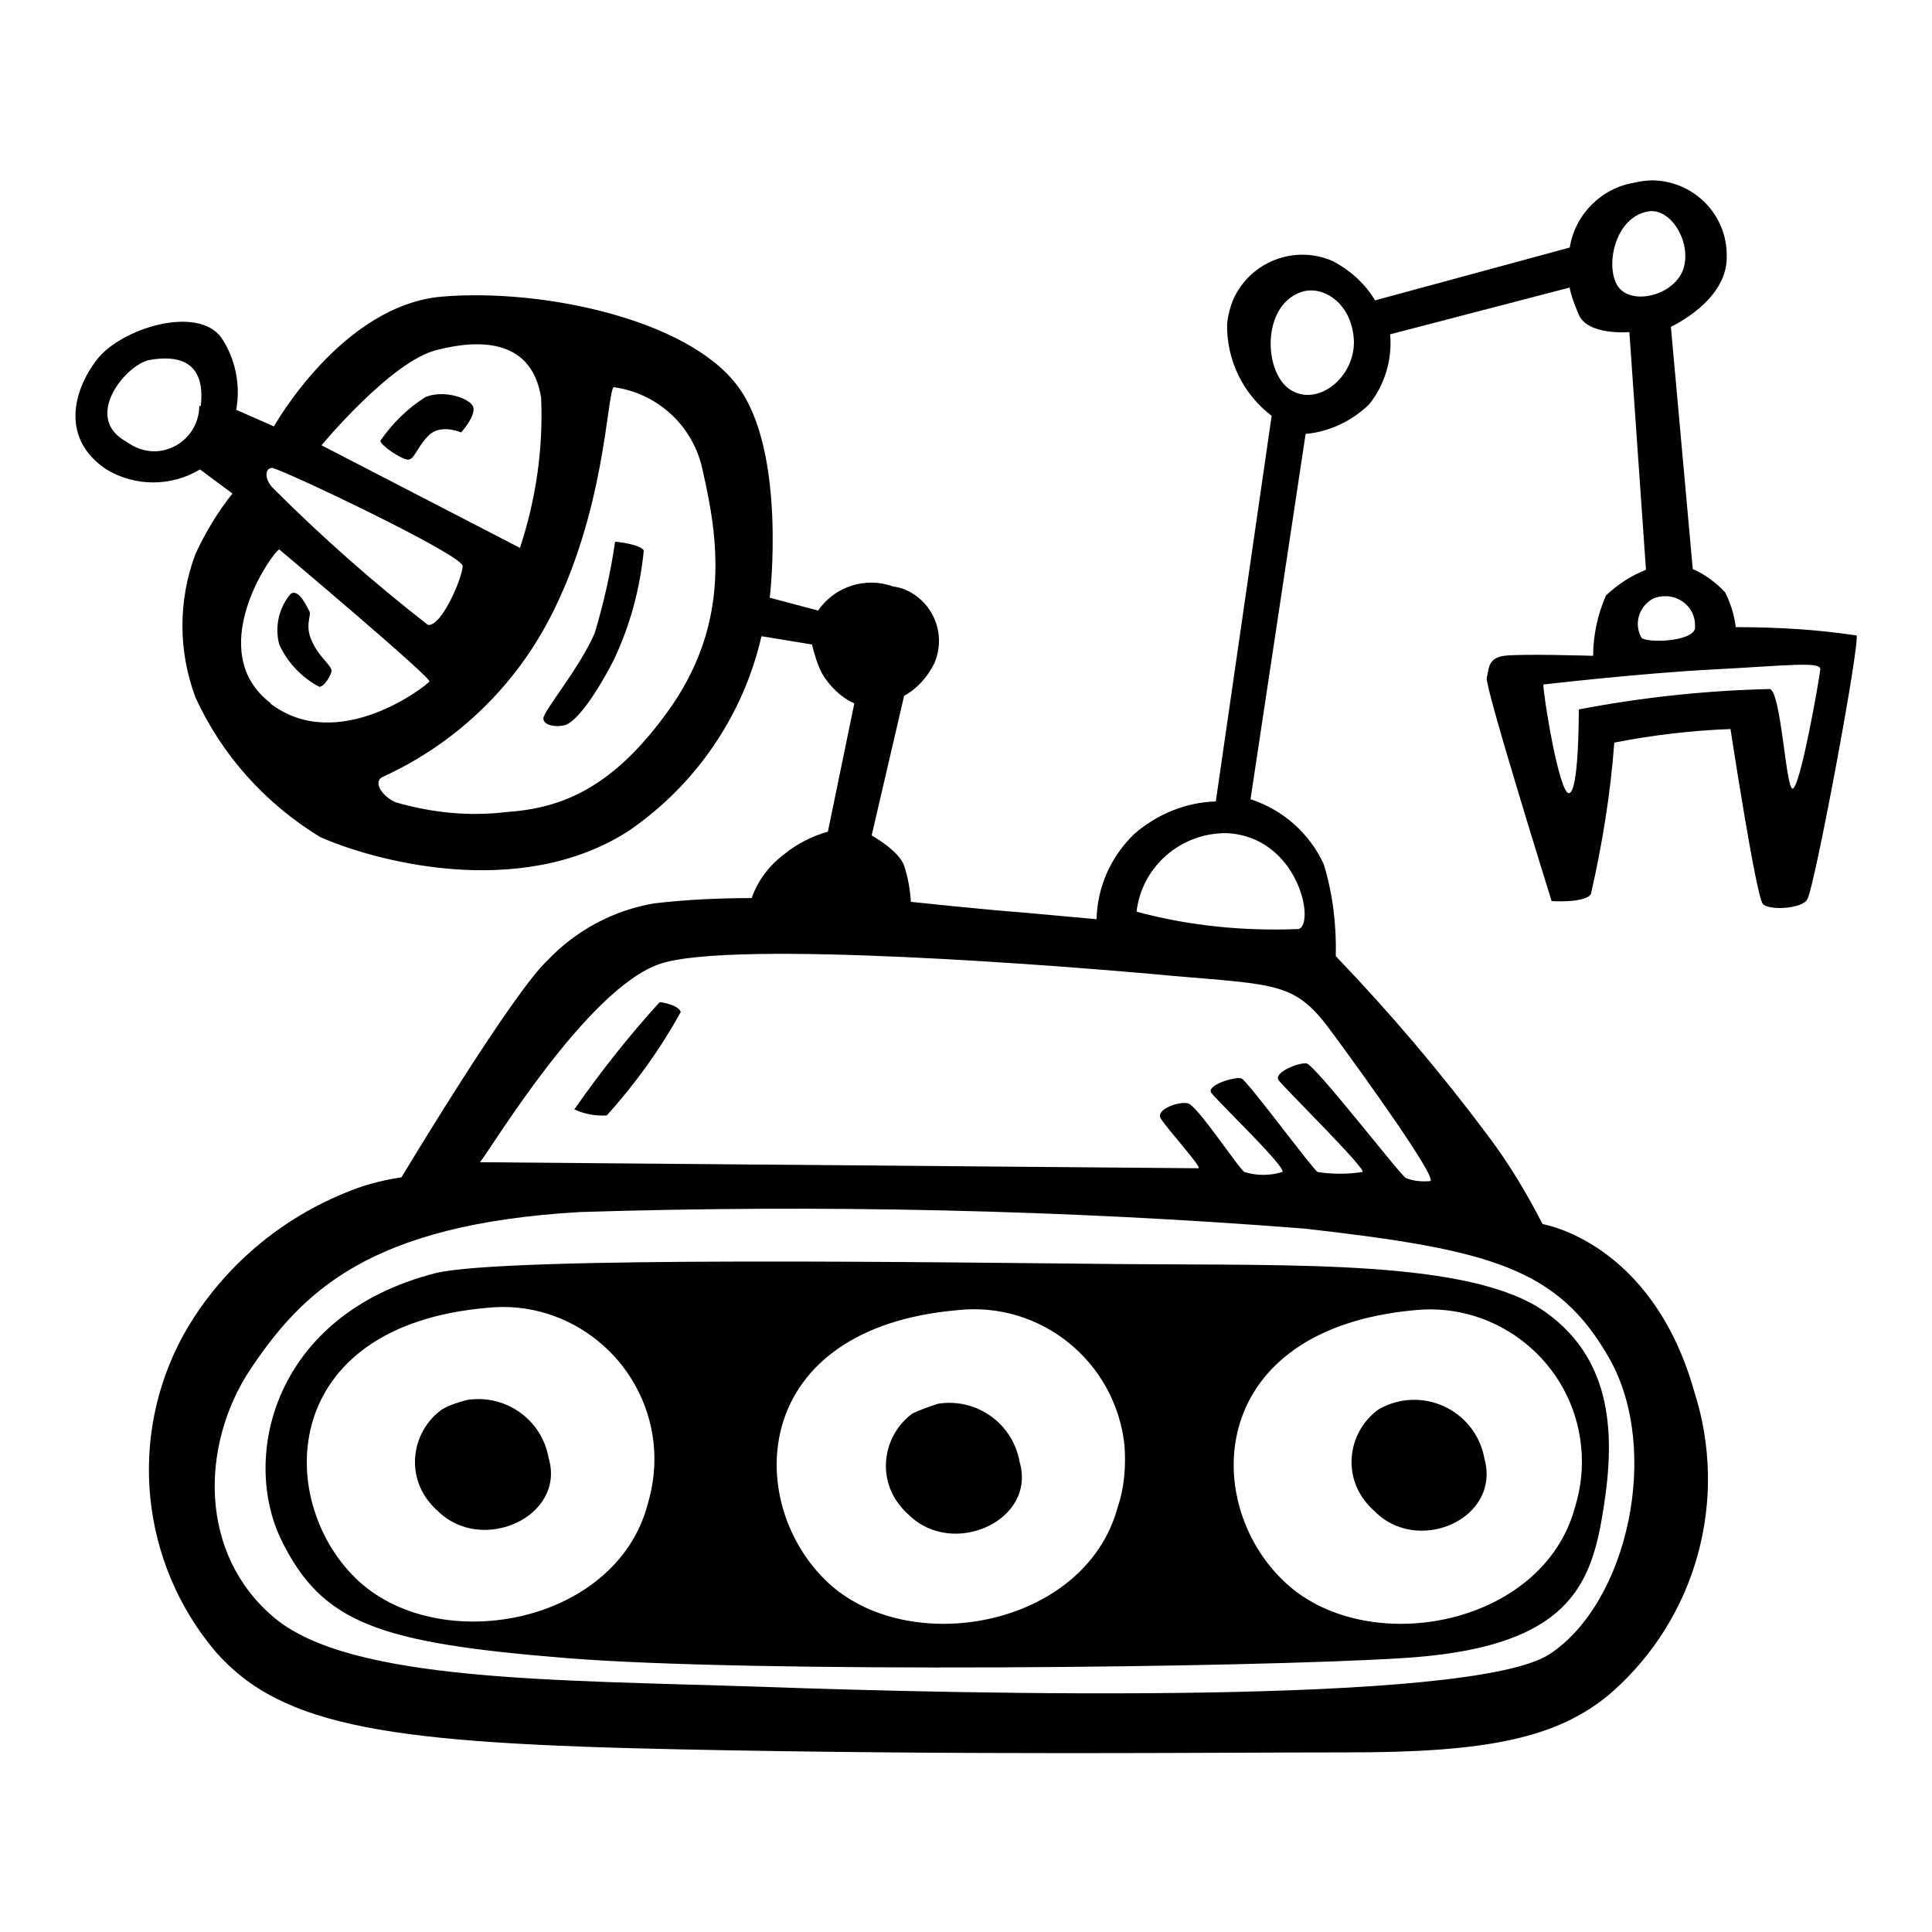 <?xml version="1.0" encoding="utf-8"?>
<!-- Svg Vector Icons : http://www.onlinewebfonts.com/icon -->
<!DOCTYPE svg PUBLIC "-//W3C//DTD SVG 1.1//EN" "http://www.w3.org/Graphics/SVG/1.1/DTD/svg11.dtd">
<svg version="1.1" xmlns="http://www.w3.org/2000/svg" xmlns:xlink="http://www.w3.org/1999/xlink" x="0px" y="0px" viewBox="0 0 256 256" enable-background="new 0 0 256 256" xml:space="preserve">
<g> <path fill="#000000" d="M41,81c-0.3-0.5-1.4-3.1-2.5-2.3c-1.6,1.9-2.1,4.4-1.5,6.7c1.1,2.4,3,4.4,5.3,5.6c0.6,0,1.3-1.1,1.6-1.9 s-1.5-1.8-2.5-4C40.3,82.9,41.3,81.6,41,81L41,81z M56.4,52.6c-2.4,1.5-4.4,3.5-6,5.8c0,0.6,2.7,2.4,3.6,2.5 c0.9,0.1,1.2-1.6,2.8-3.2s4.3-0.4,4.3-0.4s2-2.2,1.6-3.4C62.3,52.8,58.9,51.6,56.4,52.6z M81.5,71.8c-0.6,4.1-1.5,8.1-2.7,12.1 C76.7,88.7,72,94.2,72,95.2c0,0.9,1.6,1.2,2.8,0.9c1.2-0.3,3.5-2.8,6.5-8.6c2.2-4.6,3.5-9.5,4-14.5C85.2,72.2,81.5,71.7,81.5,71.8 L81.5,71.8z M87.4,132.8c-4.1,4.5-7.8,9.2-11.3,14.2c1.3,0.6,2.8,0.9,4.3,0.8c3.8-4.2,7.1-8.8,9.8-13.7 C90,133.3,88,132.8,87.4,132.8L87.4,132.8z M246,84.2c-5.3-0.8-10.6-1.1-16-1.1c-0.2-1.6-0.7-3.2-1.4-4.6c-1.2-1.3-2.7-2.4-4.3-3.1 l-2.9-32.1c0,0,7.5-3.4,7.4-9.3c0.1-5.5-4.3-10-9.8-10.1c-0.8,0-1.6,0.1-2.4,0.3c-4.4,0.7-7.9,4.2-8.6,8.6l-25.8,7 c-1.3-2.2-3.3-4-5.6-5.2c-5-2.2-10.9,0-13.2,5.1c-0.4,1-0.7,2.1-0.8,3.2c-0.1,4.8,2.1,9.3,5.9,12.2l-7.4,51.1 c-4,0.1-7.8,1.7-10.8,4.3c-3.1,3-4.9,7-5,11.3l-9.9-0.9c-4.3-0.3-14.7-1.4-14.7-1.4c-0.1-1.6-0.4-3.3-0.9-4.8c-0.7-2-4.3-4-4.3-4 l4.3-18.5c1.8-1,3.1-2.5,4-4.3c1.6-3.7,0-8-3.7-9.7c-0.6-0.3-1.2-0.4-1.8-0.5c-3.6-1.3-7.7,0-9.9,3.2l-6.4-1.7 c0,0,2.3-19.4-4.3-28.1c-6.6-8.8-25.8-12.9-39.1-11.8c-13.3,1.1-22.3,17.2-22.3,17.2l-5-2.2c0.6-3.3-0.1-6.8-2-9.6 c-3.2-4.3-13.3-1.2-16.5,3c-3.2,4.2-4.7,10.5,1.3,14.5c3.8,2.3,8.6,2.3,12.4,0l4.3,3.2c-2,2.5-3.6,5.2-4.9,8 c-2.3,6.1-2.3,12.9,0,19c3.5,7.7,9.3,14.1,16.5,18.5c6.7,3,26.3,8.6,40.9-0.8c8.9-6.1,15.2-15.3,17.6-25.8l6.7,1.1 c0.3,1.3,0.7,2.6,1.3,3.8c1,1.7,2.5,3.2,4.3,4l-3.5,17c-2.1,0.6-4.1,1.6-5.8,3c-2,1.5-3.5,3.5-4.3,5.8c-4.3,0-8.6,0.2-12.9,0.7 c-5.4,0.9-10.4,3.6-14.1,7.5c-4.7,4.3-19.4,28.8-19.4,28.8c-2.7,0.4-5.3,1.1-7.8,2.2c-8.9,3.7-16.4,10.3-21.1,18.7 c-7.4,13.5-5.7,30.2,4.3,42c8.9,10.1,23.4,12.1,61.5,12.9c38,0.8,70.5,0.4,88.6,0.4c18.1,0,27.7-1.8,34.8-7.9 c11.3-9.9,15.6-25.6,11-39.9c-5.6-19.9-20.1-22.2-20.1-22.2c-2.1-4.1-4.5-8.1-7.3-11.8c-6.2-8.3-12.9-16.2-20.1-23.7 c0.1-4.1-0.4-8.3-1.6-12.2c-1.9-4.1-5.4-7.2-9.7-8.6l7.3-48.4c3.2-0.3,6.1-1.7,8.4-3.9c2.1-2.6,3.1-6,2.8-9.3l23.8-6.2 c0,0,0,0.8,1.2,3.6c1.2,2.8,6.7,2.3,6.7,2.3l2.2,31.5c-2,0.8-3.7,1.9-5.3,3.4c-1.1,2.5-1.7,5.3-1.7,8c0,0-9.7-0.3-11.8,0 c-2.2,0.3-2,1.8-2.3,2.9s8.6,29.6,8.6,29.6s4.3,0.3,5.2-0.9c1.5-6.6,2.6-13.3,3.1-20.1c5.1-1,10.2-1.6,15.4-1.8 c0,0,3.4,22.3,4.3,23.2c0.9,0.9,5.4,0.6,5.9-0.7C240.5,117.3,246.5,85.1,246,84.2L246,84.2z M26.4,53.8c0,3.3-2.7,6-6,6 c-1.3,0-2.6-0.5-3.7-1.3c-5.8-3.2,0-10.2,3.1-10.8c5.7-1,7.3,1.9,6.8,6.1H26.4z M57.8,46.4c6.1-1.6,12.7-1.3,13.9,6.3 c0.3,6.8-0.7,13.5-2.8,19.9L42.6,59C42.6,59,51.8,47.9,57.8,46.4z M36.3,62.1c0.9,0,25,11.4,25,12.9c0,1.5-2.8,8.1-4.6,7.8 c-7.2-5.6-14-11.6-20.4-18C35,63.6,35,61.9,36.2,62L36.3,62.1z M35.9,93.2c-9-6.8,0-19.8,1.1-20.4c0,0,20.2,17,19.9,17.5 c-0.3,0.5-12.1,9.8-21.1,2.9L35.9,93.2z M89.1,93.4c-7.7,11.1-14.7,13.7-22,14.2c-4.9,0.6-9.9,0.1-14.7-1.3 c-1.8-0.8-3.1-2.8-1.6-3.4c9.4-4.3,17.1-11.6,21.9-20.7c7.5-14.2,7.7-29.9,8.6-30.9c5.9,0.8,10.6,5.2,11.8,11 C95.2,71.4,96.7,82.2,89.1,93.4L89.1,93.4z M213.3,180.1c6.8,12.1,2.4,32.3-8,39.1c-10.5,6.8-77.1,5.3-104.6,4.3 c-27.5-0.9-54.2-0.7-64.3-9.1c-10.1-8.4-9.9-22.9-3.2-33c6.8-10.1,15.6-19.2,43.7-20.8c32-1,64.1-0.3,96,2.2 C197.5,165.6,206.5,168,213.3,180.1z M176.2,136.4c4.6,6.2,14.4,19.9,13.3,20.1c-1.1,0.1-2.2,0-3.2-0.4 c-0.7-0.3-12.1-15.1-13.2-15.2c-1.1-0.1-4.3,1.2-3.7,2.2c0.6,0.9,12,12.1,11.1,12.2c-2,0.3-3.9,0.3-5.9,0 c-0.7-0.4-9.3-12.1-10.1-12.4c-0.8-0.3-4.7,0.9-4,1.9c0.6,0.9,10.2,10.1,9.4,10.5c-1.6,0.5-3.4,0.5-5,0c-0.8-0.5-6.3-8.9-7.5-9.1 c-1.2-0.3-4.3,0.8-3.6,2c0.7,1.2,5.6,6.6,5,6.6L63.6,154c1.3-1.5,14.2-23.1,23.9-26.3s53.9,0.3,67.8,1.6 C169.2,130.5,171.6,130.2,176.2,136.4z M172.1,123.1c-7.2,0.3-14.5-0.4-21.5-2.3c0.7-6,5.9-10.5,12-10.4 C172,110.9,174.3,122.3,172.1,123.1L172.1,123.1z M170.9,51.6c-3.5-2.4-3.7-11.1,1.5-12.9c2.9-1,6.8,1.5,7,6.5 C179.5,50.1,174.5,54,170.9,51.6z M214.5,38.1c-1.9-2.4-0.7-9.4,4-10.1c2.9-0.4,5.6,4,4.6,7.5C222,39.1,216.4,40.5,214.5,38.1 L214.5,38.1z M220.7,79c2.1,0,3.9,1.7,3.9,3.8c0,0.2,0,0.3,0,0.5c-0.5,1.8-6.5,1.9-7.1,1.2c-1-1.8-0.4-4,1.4-5.1 C219.4,79.1,220.1,79,220.7,79L220.7,79z M237.5,104.5c-0.9-0.3-1.5-12.9-3-13.2c-8.5,0.2-16.9,1.1-25.3,2.7c0,0.9,0,11-1.3,11.1 c-1.3,0.1-3.4-12.9-3.4-14.4c0,0,12.9-1.5,22.6-2s14.2-1.1,14.1,0C241.1,89.8,238.5,104.7,237.5,104.5L237.5,104.5z M57.7,168.7 c-21.5,5.5-25.8,24.4-20.4,35.4c5.4,11,12.9,13.6,37.7,15.6c24.7,2,90.4,1.3,111,0c20.6-1.3,24.5-8.6,26.2-18.2 c1.7-9.6,2.3-20.8-7.5-27.7c-9.8-6.9-33-6.1-55.7-6.3S67,166.4,57.7,168.7z M85.8,199.4c-4.3,16-28,20.2-38.7,9.7 S37,175.7,64.5,173.3c11-1.2,20.9,6.9,22.1,17.9C86.9,194,86.6,196.7,85.8,199.4L85.8,199.4z M187.5,173.6c11-1.1,20.9,7,22,18 c0.3,2.7,0,5.5-0.8,8.1c-4.3,16-28,20.2-38.7,9.7C159.1,198.9,159.9,176.1,187.5,173.6L187.5,173.6z M148.1,199.7 c-4.3,16-28,20.2-38.7,9.7c-10.8-10.5-10.1-33.4,17.5-35.8c11-1.2,20.9,6.8,22.1,17.9C149.2,194.2,149,197.1,148.1,199.7 L148.1,199.7z M58.5,186.8c-3.8,2.8-4.7,8.2-1.8,12c0.4,0.5,0.8,1,1.3,1.4c5.8,5.8,17,0.8,14.7-7c-0.9-5.1-5.7-8.5-10.8-7.7 C60.7,185.8,59.5,186.2,58.5,186.8L58.5,186.8z M120.9,187.3c-3.8,2.8-4.7,8.2-1.8,12c0.4,0.5,0.8,1,1.3,1.4c5.8,5.8,17,0.8,14.7-7 c-0.9-5.1-5.7-8.5-10.8-7.7C123.1,186.4,121.9,186.8,120.9,187.3L120.9,187.3z M196.7,193.3c-0.9-5.1-5.7-8.5-10.8-7.7 c-1.2,0.2-2.3,0.6-3.3,1.2c-3.8,2.8-4.7,8.2-1.8,12c0.4,0.5,0.8,1,1.3,1.4C187.8,206.1,198.9,201.3,196.7,193.3L196.7,193.3z"/></g>
</svg>